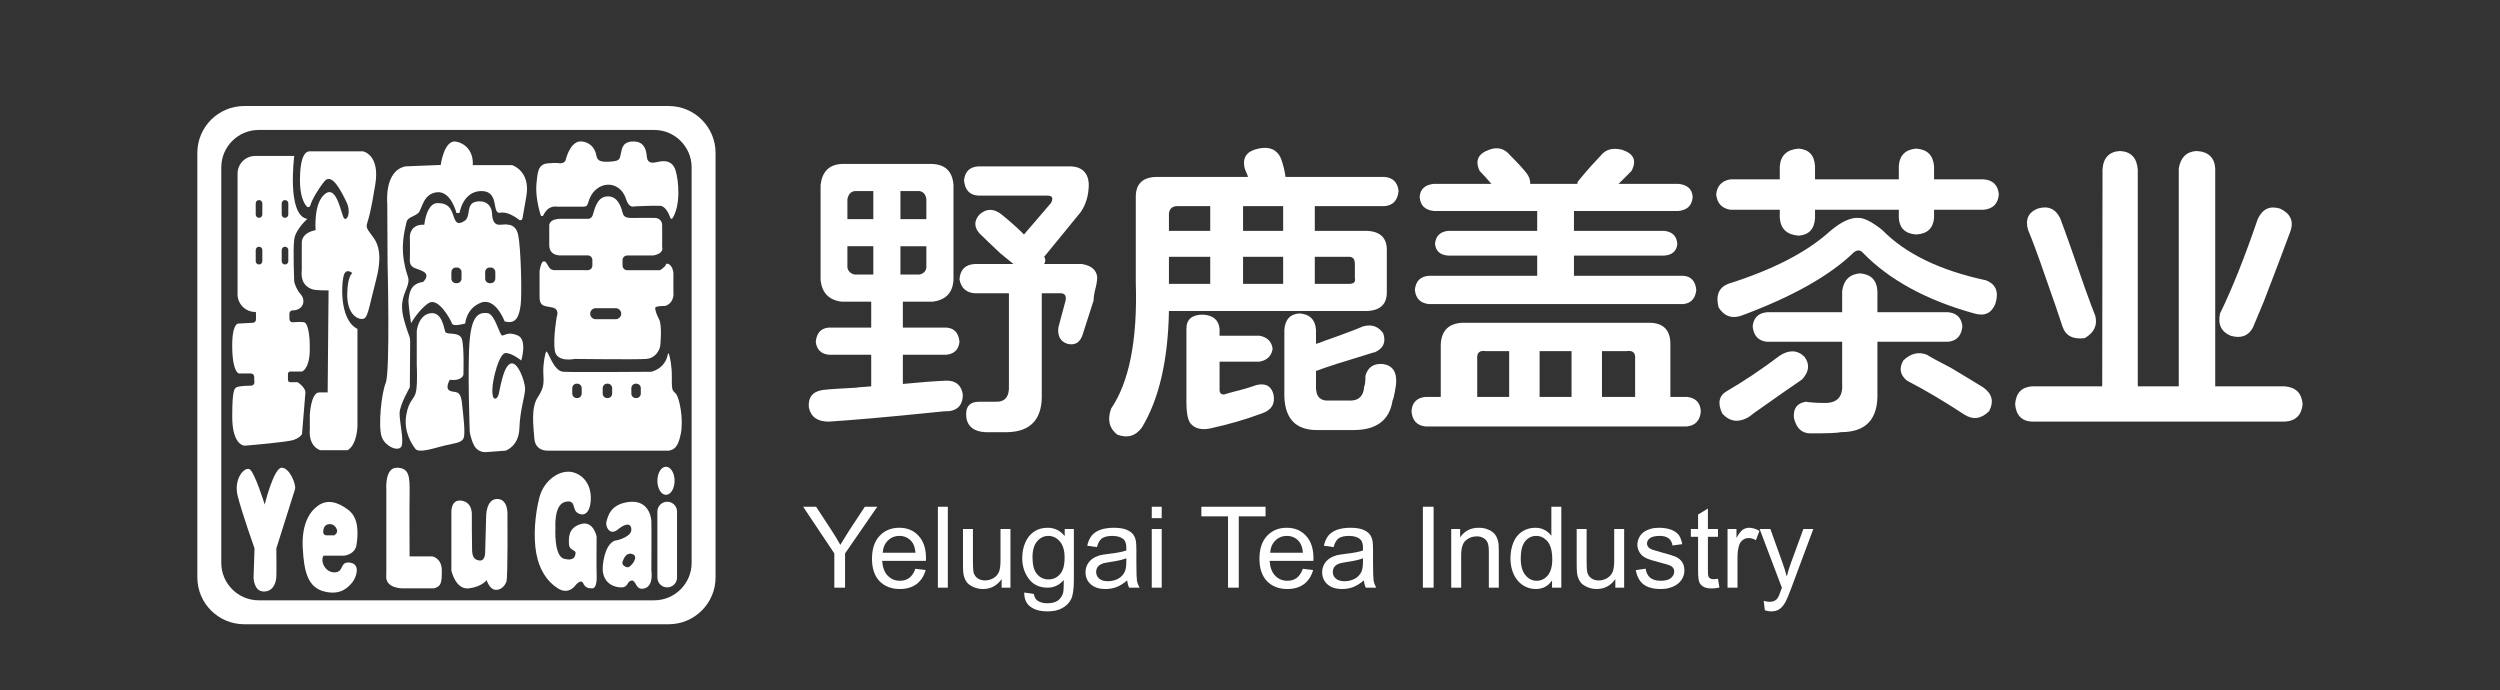<?xml version="1.0" encoding="UTF-8" standalone="no"?><!DOCTYPE svg PUBLIC "-//W3C//DTD SVG 1.1//EN" "http://www.w3.org/Graphics/SVG/1.1/DTD/svg11.dtd"><svg width="100%" height="100%" viewBox="0 0 489 135" version="1.1" xmlns="http://www.w3.org/2000/svg" xmlns:xlink="http://www.w3.org/1999/xlink" xml:space="preserve" xmlns:serif="http://www.serif.com/" style="fill-rule:evenodd;clip-rule:evenodd;stroke-linejoin:round;stroke-miterlimit:2;"><rect x="0" y="0" width="489" height="135" fill="#333333" stroke="none"/><g><rect x="0" y="0" width="489" height="135" style="fill:none;"/><g><path d="M135.283,110.088c0,4.05 -3.283,7.334 -7.333,7.334l-77.337,-0c-4.05,-0 -7.333,-3.284 -7.333,-7.334l-0,-77.336c-0,-4.051 3.283,-7.334 7.333,-7.334l77.337,0c4.05,0 7.333,3.283 7.333,7.334l0,77.336Zm-4.49,-89.349l-83.023,0c-5.064,0 -9.17,4.105 -9.17,9.17l0,83.022c0,5.064 4.106,9.17 9.17,9.17l83.023,-0c5.064,-0 9.169,-4.106 9.169,-9.17l0,-83.022c0,-5.065 -4.105,-9.17 -9.169,-9.17m-70.12,19.501c-0.083,0.296 -0.46,0.374 -0.667,0.146c-0.58,-0.638 -1.371,-2.11 -1.334,-5.371c0.059,-5.122 1.38,-5.417 1.927,-5.417l10.378,0c0,0 3.389,0.589 2.431,6.477c-0.959,5.887 -1.312,6.594 -1.547,7.418c-0.236,0.824 -0.236,1.06 0.588,2.178c0.825,1.119 2.729,2.885 1.129,9.009c-1.6,6.123 -1.6,7.713 -2.777,7.713c-1.178,-0 -2.944,-1.296 -2.885,-4.887c0.059,-3.592 0.996,-4.091 0.996,-4.091c0,-0 -1.055,-0.973 -1.585,0.205c-0.53,1.177 -1.119,8.89 2.591,10.715l-0,19.018c-0,-0 -0.059,3.65 -1.943,4.71l-5.299,-0c-0,-0 -2.388,-0.589 -2.077,-4.18l-0,-2.709c-0,0 0.193,-4.416 1.841,-4.416l1.649,0l0.177,-19.959c-0,0 -2.473,0.059 -3.239,-0.235c-0.765,-0.295 -2.296,-1.001 -2.002,-3.768l0,-5.299c0,-0 -0.176,-1.943 2.709,-2.473c-0,-0 -0.471,-5.358 1.884,-7.124c2.355,-1.767 3.12,4.298 3.709,4.828c0.589,0.529 1.413,-1.242 0.412,-3.271c-1.001,-2.028 -2.826,-5.796 -4.298,-3.971c-1.21,1.5 -2.442,3.597 -2.768,4.754m25.531,-7.974c0,-0 0.657,-5.082 3.077,-4.552c2.421,0.53 3.363,2.708 3.186,4.592l7.713,0c0,0 3.651,1.119 2.767,6.124l-0.759,4.302c-0.054,0.308 -0.414,0.447 -0.662,0.256c-0.803,-0.617 -2.354,-1.628 -3.642,-1.379c-1.825,0.353 -0.059,-4.239 -3.709,-4.239c-3.651,-0 -4.298,4.298 -4.298,4.298l-0.596,-0c0,-0 -1.053,-4.357 -3.82,-4.063c-2.767,0.295 -2.885,3.356 -3.65,4.063c-0.766,0.706 -2.12,0.824 -2.297,1.766c-0.176,0.942 -1.118,3.886 -0.529,7.478c0.588,3.591 1.221,3.179 0.765,4.828c-0.456,1.648 -1.766,3.12 -0.706,6.888c1.059,3.768 1.177,2.885 1.177,4.475c-0,1.589 -0.059,8.655 -0.059,8.655c0,-0 -1.943,3.356 -2.002,5.004c-0.058,1.649 0.825,5.057 0.412,6.414c-0.412,1.358 -3.297,0.239 -3.944,-1.822c-0.648,-2.06 -0.059,-8.301 0.824,-10.48c0.883,-2.178 0.353,-23.491 0.353,-23.491l-0.058,-11.599c-0,-0 -0.648,-6.418 3.591,-7.242l6.866,-0.276Zm-4.688,39.154l0,-6.672c0,-0 0.295,-3.121 2.65,-3.474c2.355,-0.353 2.649,3.002 2.944,3.65c0.294,0.648 2.767,-0.124 3.238,1.41c0.471,1.534 0.294,6.951 0.294,6.951c0,-0 -0.235,1.295 -2.649,1.001c-0,-0 -1.001,1.589 -0.059,2.119c0.942,0.53 2.119,-0.353 2.414,2.355c0.294,2.709 0.713,6.006 0.327,6.948c-0.386,0.942 -1.858,0.994 -3.801,1.468c-1.943,0.475 -4.946,1.539 -5.652,0.595c-0.707,-0.945 -2.296,-3.359 -1.766,-6.538c0.529,-3.179 1.648,-3.003 1.943,-4.769c0.294,-1.766 0.117,-5.044 0.117,-5.044m13.576,17.014l3.793,-0.285c-0,0 2.591,-0.793 2.708,-4.384c0.118,-3.592 1.119,-6.359 1.119,-7.713c-0,-1.354 -1.472,-5.652 -2.944,-4.887c-1.472,0.766 -2.002,5.417 -2.296,6.182c-0.294,0.766 -1.178,1.237 -1.178,-0.942c0,-2.178 1.355,-7.418 2.65,-7.359c1.295,0.058 3.013,1.472 3.013,1.472c0,-0 1.226,-4.063 -0.658,-4.887c-1.884,-0.825 -2.532,-0 -3.062,-0c-0.53,-0 -1.413,-4.233 -2.885,-4.383c-1.472,-0.151 -3.002,0.144 -3.473,5.148c-0.472,5.005 -0,18.032 -0,18.032c-0,-0 0.159,1.397 0.879,2.744c0.452,0.847 1.377,1.334 2.334,1.262m1.791,-33.941c0,0.499 -0.405,0.904 -0.905,0.904l-0.177,0c-0.499,0 -0.904,-0.405 -0.904,-0.904l-0,-1.264c-0,-0.499 0.405,-0.904 0.904,-0.904l0.177,-0c0.5,-0 0.905,0.405 0.905,0.904l0,1.264Zm-6.609,-0c0,0.499 -0.405,0.904 -0.904,0.904l-0.177,0c-0.5,0 -0.905,-0.405 -0.905,-0.904l0,-1.264c0,-0.499 0.405,-0.904 0.905,-0.904l0.177,-0c0.499,-0 0.904,0.405 0.904,0.904l0,1.264Zm11.084,-8.527c-0.53,-2.473 -2.473,-2.061 -3.592,-2.002c-1.118,0.059 -1.472,-0.883 -1.531,-2.253c-0.058,-1.371 -1.059,-2.634 -3.12,-2.254c-2.061,0.38 -0.942,2.917 -2.237,3.742c-1.296,0.824 -1.708,0.471 -2.174,-0.942c-0.466,-1.413 -0.947,-2.532 -3.125,-2.532c-2.179,-0 -2.591,4.239 -2.591,4.239c-2.767,-0.176 -2.826,2.237 -2.826,2.237c0,0 0.059,2.709 0,4.534c-0.059,1.825 1.119,1.59 2.591,2.355c1.472,0.765 -0,2.061 -0,2.061c-2.65,0.353 -2.65,2.472 -2.826,3.238c-0.177,0.765 0.471,4.828 0.471,4.828c-0,-0 1.589,-2.768 3.473,-3.945c1.885,-1.178 4.298,3.297 4.534,4.004c0.235,0.706 2.591,-0 2.591,-0c-0,-0 0.176,-2.944 3.061,-4.063c2.885,-1.119 4.651,3.65 4.651,3.65c2.297,0.648 2.827,-1.059 3.121,-3.12c0.294,-2.061 0.059,-11.304 -0.471,-13.777m-45.612,5.77c-0.358,-0 -0.648,-0.29 -0.648,-0.648l0,-2.178c0,-0.358 0.29,-0.648 0.648,-0.648c0.358,0 0.648,0.29 0.648,0.648l-0,2.178c-0,0.358 -0.29,0.648 -0.648,0.648m-4.433,-9.774c-0,0.358 -0.29,0.648 -0.648,0.648c-0.358,-0 -0.648,-0.29 -0.648,-0.648l0,-2.178c0,-0.358 0.29,-0.648 0.648,-0.648c0.358,0 0.648,0.29 0.648,0.648l-0,2.178Zm-0,9.126c-0,0.358 -0.29,0.648 -0.648,0.648c-0.358,-0 -0.648,-0.29 -0.648,-0.648l0,-2.178c0,-0.358 0.29,-0.648 0.648,-0.648c0.358,0 0.648,0.29 0.648,0.648l-0,2.178Zm3.785,-11.304c0,-0.358 0.29,-0.648 0.648,-0.648c0.358,0 0.648,0.29 0.648,0.648l-0,2.178c-0,0.358 -0.29,0.648 -0.648,0.648c-0.358,-0 -0.648,-0.29 -0.648,-0.648l0,-2.178Zm1.674,32.892l2.3,-0c-0,-0 1.421,-0.474 1.516,-3.981c0.095,-3.506 -0.474,-5.307 -0.947,-5.592c-0.316,-0.189 -1.559,-0.126 -2.352,-0.063c-0.368,0.03 -0.681,-0.263 -0.681,-0.631l-0,-1.063c-0,-0.341 0.27,-0.638 0.612,-0.632c0.495,0.008 0.917,-0.118 1.274,-0.315c1.031,-0.572 1.117,-1.984 0.314,-2.847c-0.906,-0.976 -1.253,-2.41 -1.253,-2.41c0,0 -0.284,-6.35 0,-8.34c0.285,-1.99 2.559,-3.98 2.559,-3.98c-4.075,-0.664 -2.559,-12.321 -2.559,-12.321l-7.629,-0c-1.911,-0 -3.459,1.549 -3.459,3.459l-0,23.599c-0,1.911 1.548,3.46 3.459,3.46c0.079,-0 0.142,0.063 0.142,0.142l0,1.343c0,0.336 -0.263,0.614 -0.598,0.632l-2.908,0.157c-0,0 -1.233,0 -1.138,4.834c0.095,4.833 1.327,4.928 1.327,4.928l2.341,-0c0.333,-0 0.608,0.263 0.621,0.597l0.045,1.134c0.014,0.347 -0.257,0.639 -0.605,0.646c-0.712,0.015 -1.843,0.058 -2.402,0.182c-0.853,0.189 -1.327,0.095 -1.327,5.876c0,5.781 2.464,5.686 2.464,5.686c0,0 8.246,-0.663 9.573,-1.137c1.326,-0.474 1.611,-1.137 1.611,-1.137c-0,-0 0.569,-7.014 0.663,-8.056c0.095,-1.043 -1.516,-2.085 -1.516,-2.085l-1.447,-0c-0.248,-0 -0.449,-0.201 -0.449,-0.449l0,-1.188c0,-0.248 0.201,-0.448 0.449,-0.448m49.509,-30.56c-0.108,0.235 -0.45,0.215 -0.526,-0.032c-0.392,-1.274 -1.073,-3.936 -0.806,-6.363c0.207,-1.879 0.236,-3.591 2.179,-3.768c1.943,-0.176 2.355,0 2.355,0c-0,0 1.001,0.059 1.177,-0.706c0.177,-0.766 1.119,-3.787 3.121,-3.572c2.002,0.216 2.708,1.727 2.885,2.826c0.176,1.099 1.125,1.249 2.966,1.093c1.586,-0.134 1.588,-0.477 1.803,-1.525c0.213,-1.04 0.353,-2.394 2.473,-2.394c1.801,0 2.472,1.197 2.59,2.826c0.118,1.629 1.237,1.393 2.238,1.158c1.001,-0.236 2.767,-0.412 3.414,1.707c0.616,2.016 1.019,6.746 -0.613,9.332c-0.101,0.16 -0.34,0.134 -0.401,-0.045c-0.267,-0.779 -0.941,-2.354 -2.047,-2.398c-1.472,-0.059 -5.005,0.118 -5.005,0.118c0,-0 -1.059,0.47 -1.648,-1.472c-0.589,-1.943 -2.199,-2.885 -3.69,-2.768c-1.491,0.118 -2.728,1.178 -3.317,2.473c-0.588,1.296 -0.294,1.825 -1.413,1.825l-5.063,0c-0,0 -1.698,-0.436 -2.672,1.685m19.058,34.872c0,0.484 -0.392,0.877 -0.876,0.877l-0.095,-0c-0.484,-0 -0.877,-0.393 -0.877,-0.877l0,-1.066c0,-0.485 0.393,-0.877 0.877,-0.877l0.095,0c0.484,0 0.876,0.392 0.876,0.877l0,1.066Zm-5.604,0c-0,0.484 -0.393,0.877 -0.877,0.877l-0.095,-0c-0.484,-0 -0.877,-0.393 -0.877,-0.877l0,-1.066c0,-0.485 0.393,-0.877 0.877,-0.877l0.095,0c0.484,0 0.877,0.392 0.877,0.877l-0,1.066Zm-5.954,0c-0,0.484 -0.393,0.877 -0.877,0.877l-0.095,-0c-0.484,-0 -0.877,-0.393 -0.877,-0.877l0,-1.066c0,-0.485 0.393,-0.877 0.877,-0.877l0.095,0c0.484,0 0.877,0.392 0.877,0.877l-0,1.066Zm18.481,0.118c-0.64,-0.829 -0.893,-0.26 -0.853,-3.317c0.028,-2.177 -0.345,-3.801 -0.561,-4.556c-0.032,-0.111 -0.192,-0.097 -0.212,0.017c-0.518,2.959 -3.279,3.473 -3.279,3.473c0,0 -15.211,0.119 -17.178,0c-1.966,-0.118 -2.977,-4.184 -3.317,-3.957c-0.213,0.142 -0.663,2.37 -0.592,4.17c0.071,1.801 0.26,2.749 -1.09,4.786c-1.351,2.038 -0.853,5.568 -0.664,8.056c0.19,2.488 2.536,2.371 2.536,2.371l23.788,0c0.853,-0.212 1.753,-0.404 2.322,-3.295c0.569,-2.89 -0.26,-6.918 -0.9,-7.748m-11.835,-14.666l-3.91,0c-0.595,0 -1.078,-0.483 -1.078,-1.078c0,-0.595 0.483,-1.078 1.078,-1.078l3.91,-0c0.595,-0 1.078,0.483 1.078,1.078c-0,0.595 -0.483,1.078 -1.078,1.078m11.29,-5.213c-0,0 -0.024,-1.848 -0,-3.577c0.023,-1.73 -1.28,-2.441 -1.469,-1.896c-0.19,0.545 -1.161,1.1 -1.161,1.1l-6.409,0c-0.504,0 -0.913,-0.408 -0.913,-0.912l0,-1.053c0,-0.503 0.409,-0.912 0.913,-0.912l5.058,0c2.275,-0.379 1.777,-1.658 1.777,-1.658c0,-0 0.024,-2.891 0,-4.265c-0.024,-1.375 -1.303,-1.422 -1.303,-1.422c0,0 -2.677,-0.047 -4.573,0c-1.895,0.047 -1.706,-0.711 -2.061,-1.729c-0.356,-1.019 -1.066,-2.702 -3.009,-2.465c-1.943,0.237 -2.346,2.867 -2.63,3.649c-0.284,0.782 -0.948,0.717 -0.948,0.717l-5.426,0c-2.393,0.054 -2.132,1.463 -2.132,1.463l-0,3.672c-0,2.251 2.322,2.015 2.322,2.015l5.2,-0c0.504,-0 0.913,0.408 0.913,0.912l-0,1.071c-0,0.506 -0.408,0.915 -0.914,0.913c-1.638,-0.009 -5.048,-0.023 -6.548,-0.002c-0.338,0.005 -0.77,-0.217 -0.965,-0.493c-0.447,-0.632 -0.668,-1.477 -1.247,-1.174c-0.403,0.211 -0.657,1.805 -0.657,1.805l0,4.737c-0.095,2.344 0.972,2.087 2.488,2.419c1.516,0.332 0.877,1.8 0.877,1.8c-0,0 -0.758,4.289 -0.379,6.658c0.379,2.37 3.885,1.612 3.885,1.612c0,-0 12.061,0.142 13.98,-0c1.919,-0.143 2.559,-1.801 2.701,-2.299c0.142,-0.497 0.402,-4.336 -0.142,-5.378c-0.545,-1.043 -0.925,-2.133 -0.735,-2.417c0.19,-0.284 1.967,-0.284 1.967,-0.284c1.824,-0.711 1.54,-2.607 1.54,-2.607m-81.933,50.042l-0.19,5.733c0,0 0.048,2.654 1.943,2.702c1.896,0.047 2.464,-1.754 2.512,-2.844c0.047,-1.09 -0,-5.591 -0,-5.591c-0,-0 3.364,-10.71 3.649,-11.563c0.284,-0.853 -1.028,-4.217 -2.599,-4.217c-1.571,-0 -3.325,7.203 -3.325,7.203c0,-0 -1.99,-6.445 -2.985,-6.919c-0.995,-0.474 -3.175,1.895 -2.275,5.355c0.9,3.459 3.27,10.141 3.27,10.141m14.311,-4.692c0.853,-0.237 1.564,0.284 1.801,1.02c0.237,0.734 -0.522,1.113 -0.522,1.113l-1.552,-0c-0.333,-0 -0.602,-0.271 -0.607,-0.605c-0.008,-0.669 0.229,-1.347 0.88,-1.528m4.407,7.487c-2.133,-0.331 -1.137,1.848 -3.033,1.896c-1.895,0.047 -2.891,-2.227 -2.18,-3.27l4.028,0c0,0 2.133,-0.189 2.417,-2.132c0.284,-1.943 0.569,-5.165 -1.611,-6.824c-2.18,-1.658 -4.17,-2.038 -5.876,-0.853c-1.706,1.185 -3.27,3.649 -3.033,8.293c0.237,4.644 0.995,7.726 4.217,8.53c3.223,0.805 4.692,-0.853 5.45,-1.754c0.758,-0.9 1.753,-3.554 -0.379,-3.886m7.061,1.517l-0,-15.875c-0,0 -0.332,-4.265 2.085,-4.217c2.417,0.047 2.511,1.753 2.464,4.975c-0.047,3.223 -0,12.368 -0,12.368l4.454,0c0,0 1.848,0.332 1.848,2.749c0,2.417 -0.094,3.127 -1.563,3.507l-5.971,-0c-0,-0 -3.111,0.094 -3.333,-2.038l0.016,-1.469Zm12.725,-11.089l0,11.136c0,0 0.817,3.745 3.381,3.46c2.564,-0.285 3.512,-1.612 3.512,-1.612c0,0 0.561,1.801 1.702,1.896c1.141,0.095 1.899,-0.806 2.184,-1.659c0.284,-0.853 0.189,-13.41 0.189,-13.41c0,-0 0.016,-2.764 -2.065,-2.701c-2.192,0.065 -2.105,3.554 -2.105,3.554l-0.189,6.776c-0,0 0.088,1.848 -1.117,1.706c-1.205,-0.142 -1.395,-0.948 -1.442,-2.085c-0.048,-1.137 -0.048,-6.729 -0.048,-6.729c0,-0 0.234,-2.559 -2.015,-2.891c-2.249,-0.331 -1.987,2.559 -1.987,2.559m24.284,13.979c0,0 1.043,-1.279 1.469,-0.426c0.427,0.853 0.853,1.044 1.801,1.043c0.948,-0 0.9,-2.086 0.853,-2.938c-0.047,-0.854 -0,-7.203 -0,-7.203c-0,-0 -0.616,-3.196 -3.127,-2.428c-2.512,0.769 -2.323,2.813 -2.275,3.971c0.047,1.158 1.279,1.063 1.279,1.631c0,0.569 -0.189,1.707 -2.227,1.185c-2.038,-0.521 -1.706,-6.018 -1.706,-6.018c0,0 -0.332,-4.506 1.848,-5.096c2.18,-0.59 1.422,1.352 2.37,2.063c0.947,0.711 2.179,0.521 2.582,-1.469c0.403,-1.99 -0.023,-5.023 -2.772,-6.207c-2.748,-1.185 -6.219,1.184 -7.138,4.643c-0.918,3.46 -1.216,7.867 -0.64,10.994c0.575,3.128 2.044,5.499 4.224,6.872c2.18,1.374 3.459,-0.617 3.459,-0.617m10.26,-3.506c-0.498,-0 -1.515,-0.492 -0.924,-1.422c-0,0 0.521,-1.658 1.848,-1.137c1.327,0.521 -0.427,2.559 -0.924,2.559m4.573,0.663c-0,0 0.047,-8.624 -0,-9.704c-0.048,-1.079 -0.759,-4.18 -4.408,-3.733c-3.648,0.448 -4.075,2.822 -4.366,3.817c-0.291,0.996 0.67,2.844 2.187,1.588c1.516,-1.255 2.653,-1.35 2.673,0.018c0.02,1.369 -2.673,2.043 -2.673,2.043c-2.227,0.095 -2.891,3.839 -2.932,5.545c-0.04,1.706 0.894,3.317 3.026,3.649c2.133,0.331 1.564,-1.09 2.579,-1.28c1.016,-0.189 0.739,2.038 2.587,1.517c1.848,-0.521 1.327,-3.46 1.327,-3.46m4.542,-17.581c-0,1.518 -0.754,2.749 -1.683,2.749c-0.929,-0 -1.682,-1.231 -1.682,-2.749c-0,-1.518 0.753,-2.748 1.682,-2.748c0.929,0 1.683,1.23 1.683,2.748m-1.442,20.851c-1.062,-0 -1.923,-0.861 -1.923,-1.923l-0,-12.905c-0,-1.062 0.861,-1.922 1.923,-1.922c1.062,-0 1.923,0.86 1.923,1.922l-0,12.905c-0,1.062 -0.861,1.923 -1.923,1.923" style="fill:#fff;fill-rule:nonzero;"/><g transform="matrix(1.228,0,0,1.228,-74.912,19.458)"><g transform="matrix(48,0,0,48,188.876,47.759)"><path d="M0.129,-0.324c-0.042,-0.005 -0.065,-0.029 -0.07,-0.071l-0,-0.316c0.005,-0.044 0.028,-0.068 0.07,-0.07l0.301,-0c0.044,0.002 0.067,0.026 0.07,0.07l0,0.316c-0.003,0.042 -0.026,0.066 -0.07,0.071l-0.098,-0l0,0.086l0.145,-0c0.026,0.002 0.04,0.018 0.043,0.047c-0.003,0.026 -0.017,0.04 -0.043,0.043l-0.145,-0l0,0.097c0.052,-0.005 0.1,-0.009 0.145,-0.011c0.031,-0 0.049,0.015 0.054,0.046c0,0.032 -0.014,0.05 -0.043,0.055c-0.01,0 -0.027,0.001 -0.051,0.004c-0.156,0.016 -0.273,0.026 -0.351,0.031c-0.037,0 -0.059,-0.015 -0.066,-0.047c-0.003,-0.034 0.013,-0.053 0.046,-0.058c0.024,-0.003 0.063,-0.005 0.118,-0.008c-0.013,-0 0.001,-0.001 0.043,-0.004l-0,-0.105l-0.141,-0c-0.026,-0.003 -0.04,-0.017 -0.043,-0.043c0.003,-0.029 0.017,-0.045 0.043,-0.047l0.141,-0l-0,-0.086l-0.098,-0Zm0.476,0.433c-0.036,-0.002 -0.057,-0.018 -0.062,-0.046c-0.005,-0.037 0.009,-0.055 0.043,-0.055l0.051,-0c0.034,0.002 0.049,-0.016 0.047,-0.055l-0,-0.305l-0.114,0c-0.028,-0.002 -0.045,-0.018 -0.05,-0.046c0.002,-0.032 0.019,-0.049 0.05,-0.051l0.129,-0c-0.01,-0.008 -0.025,-0.02 -0.043,-0.035c-0.034,-0.032 -0.057,-0.054 -0.07,-0.067c-0.018,-0.021 -0.018,-0.041 -0,-0.062c0.023,-0.021 0.048,-0.021 0.074,-0c0.026,0.021 0.051,0.043 0.074,0.066l0.09,-0.105c0.008,-0.016 0.004,-0.024 -0.012,-0.024l-0.23,0c-0.029,-0.002 -0.044,-0.019 -0.047,-0.051c0.003,-0.028 0.018,-0.044 0.047,-0.046l0.309,-0c0.036,0.002 0.056,0.022 0.058,0.058c0,0.037 -0.009,0.068 -0.027,0.094l-0.121,0.148c0.005,0.008 0.005,0.016 -0,0.024l0.125,-0c0.031,0.005 0.048,0.019 0.051,0.043c-0,0.013 -0.003,0.028 -0.008,0.047c-0.003,0.013 -0.004,0.023 -0.004,0.031l-0.035,0.109c-0.008,0.029 -0.025,0.041 -0.051,0.035c-0.024,-0.007 -0.034,-0.026 -0.031,-0.054l0.023,-0.086c0.005,-0.018 0,-0.028 -0.016,-0.028l-0.062,0l-0,0.332c0.003,0.084 -0.035,0.127 -0.113,0.129l-0.075,0Zm-0.218,-0.523c0.013,-0.003 0.021,-0.01 0.023,-0.023l0,-0.071l-0.086,0l0,0.094l0.063,-0Zm-0.239,-0.023c0.003,0.013 0.011,0.02 0.024,0.023l0.062,-0l0,-0.094l-0.086,0l0,0.071Zm0,-0.227l0,0.066l0.086,0l0,-0.093l-0.062,-0c-0.013,0.002 -0.021,0.011 -0.024,0.027Zm0.239,-0.027l-0.063,-0l0,0.093l0.086,0l0,-0.066c-0.002,-0.016 -0.01,-0.025 -0.023,-0.027Z" style="fill:#fff;fill-rule:nonzero;"/></g><g transform="matrix(48,0,0,48,236.876,47.759)"><path d="M0.043,0.117c-0.026,-0.021 -0.033,-0.049 -0.02,-0.086c0.06,-0.088 0.088,-0.228 0.082,-0.418l0,-0.285c0,-0.044 0.024,-0.066 0.071,-0.066l0.301,-0c-0,-0.003 -0.002,-0.007 -0.004,-0.012c-0.006,-0.013 -0.008,-0.021 -0.008,-0.023c-0.005,-0.032 0.01,-0.051 0.047,-0.059c0.036,-0.008 0.061,0.003 0.074,0.031c0.008,0.021 0.013,0.042 0.016,0.063l0.328,-0c0.028,0.002 0.044,0.018 0.047,0.047c-0.003,0.031 -0.019,0.048 -0.047,0.05l-0.231,0l0,0.082l0.176,0c0.042,0.003 0.063,0.024 0.063,0.063l-0,0.141c-0,0.039 -0.021,0.059 -0.063,0.062l-0.66,0c-0.003,0.164 -0.033,0.293 -0.09,0.387c-0.021,0.028 -0.048,0.036 -0.082,0.023Zm0.668,-0.015c-0.078,0.002 -0.116,-0.041 -0.113,-0.129l-0,-0.203c0.002,-0.034 0.019,-0.053 0.05,-0.055c0.034,0.002 0.053,0.021 0.055,0.055l0,0.046c0.008,-0.002 0.018,-0.006 0.031,-0.011c0.06,-0.021 0.102,-0.037 0.125,-0.047c0.029,-0.008 0.051,-0 0.067,0.023c0.01,0.029 0.001,0.05 -0.028,0.063c-0.002,-0 -0.007,0.001 -0.015,0.004c-0.086,0.026 -0.146,0.045 -0.18,0.058l0,0.047c-0.002,0.037 0.013,0.054 0.047,0.051l0.059,-0c0.033,0.003 0.052,-0.013 0.054,-0.047c0.003,-0.005 0.004,-0.017 0.004,-0.035c0.008,-0.029 0.028,-0.042 0.059,-0.039c0.031,0.005 0.045,0.026 0.043,0.062c-0,0.006 -0.002,0.015 -0.004,0.028c-0.003,0.015 -0.005,0.026 -0.008,0.031c-0.01,0.065 -0.053,0.098 -0.129,0.098l-0.117,-0Zm-0.348,-0.008c-0.036,0.01 -0.062,0.005 -0.078,-0.016c-0.008,-0.013 -0.012,-0.035 -0.012,-0.066l0,-0.246c0,-0.032 0.019,-0.047 0.055,-0.047c0.034,0.002 0.052,0.018 0.055,0.047l-0,0.023l0.133,0c0.026,0.005 0.04,0.02 0.043,0.043c-0.003,0.023 -0.017,0.038 -0.043,0.043l-0.133,-0l-0,0.094c-0,0.01 0.005,0.015 0.015,0.015c0.006,-0.002 0.019,-0.006 0.039,-0.011c0.032,-0.008 0.054,-0.015 0.067,-0.02c0.031,-0.008 0.051,0.003 0.058,0.031c0.006,0.032 -0.007,0.052 -0.039,0.063c-0.057,0.021 -0.11,0.036 -0.16,0.047Zm-0.148,-0.567l-0,0.09l0.137,0l-0,-0.09l-0.137,0Zm0.246,0l-0,0.09l0.133,0l-0,-0.09l-0.133,0Zm0.371,0.071l0,-0.047c0,-0.016 -0.006,-0.024 -0.02,-0.024l-0.113,0l0,0.09l0.113,0c0.016,0 0.023,-0.006 0.02,-0.019Zm-0.617,-0.215l-0,0.058l0.137,0l-0,-0.082l-0.11,0c-0.015,0 -0.025,0.008 -0.027,0.024Zm0.246,-0.024l-0,0.082l0.133,0l-0,-0.082l-0.133,0Z" style="fill:#fff;fill-rule:nonzero;"/></g><g transform="matrix(48,0,0,48,284.876,47.759)"><path d="M0.066,0.09c-0.028,-0.003 -0.044,-0.02 -0.046,-0.051c0.002,-0.029 0.018,-0.044 0.046,-0.047l0.051,0l0,-0.176c0.003,-0.044 0.026,-0.067 0.07,-0.07l0.622,0c0.046,0 0.07,0.024 0.07,0.07l-0,0.176l0.055,0c0.028,0.003 0.044,0.018 0.046,0.047c-0.002,0.031 -0.018,0.048 -0.046,0.051l-0.868,-0Zm0.028,-0.715c-0.029,-0.003 -0.045,-0.018 -0.047,-0.047c0.002,-0.026 0.018,-0.04 0.047,-0.043l0.191,0c-0.013,-0.015 -0.026,-0.03 -0.039,-0.043c-0.016,-0.034 -0.005,-0.057 0.031,-0.07c0.029,-0.011 0.052,-0.004 0.071,0.019c0.026,0.026 0.044,0.046 0.054,0.059c0.008,0.01 0.012,0.022 0.012,0.035l0.156,0c0,-0.005 0.003,-0.01 0.008,-0.015c0.026,-0.032 0.05,-0.058 0.07,-0.079c0.016,-0.02 0.039,-0.027 0.071,-0.019c0.039,0.013 0.049,0.036 0.031,0.07c-0.013,0.013 -0.027,0.028 -0.043,0.043l0.199,0c0.029,0.003 0.045,0.017 0.047,0.043c-0.002,0.029 -0.018,0.044 -0.047,0.047l-0.347,-0l-0,0.066l0.3,0c0.026,0.003 0.041,0.017 0.043,0.043c-0.002,0.024 -0.017,0.037 -0.043,0.039l-0.3,0l-0,0.067l0.363,-0c0.026,0.002 0.04,0.018 0.043,0.047c-0.003,0.028 -0.017,0.044 -0.043,0.047l-0.844,-0c-0.029,-0.003 -0.044,-0.019 -0.047,-0.047c0.003,-0.029 0.018,-0.045 0.047,-0.047l0.359,-0l0,-0.067l-0.296,0c-0.026,-0.002 -0.041,-0.015 -0.043,-0.039c0.002,-0.026 0.017,-0.04 0.043,-0.043l0.296,0l0,-0.066l-0.343,0Zm0.351,0.465l0,0.152l0.106,0l-0,-0.152l-0.106,-0Zm0.289,-0l-0.082,-0l0,0.152l0.11,0l-0,-0.125c0.002,-0.021 -0.007,-0.03 -0.028,-0.027Zm-0.496,0.027l0,0.125l0.106,0l-0,-0.152l-0.078,-0c-0.021,-0.003 -0.03,0.006 -0.028,0.027Z" style="fill:#fff;fill-rule:nonzero;"/></g><g transform="matrix(48,0,0,48,332.876,47.759)"><path d="M0.078,-0.629c-0.029,-0.005 -0.044,-0.022 -0.047,-0.051c0.003,-0.028 0.018,-0.045 0.047,-0.05l0.164,-0l0,-0.043c0.003,-0.037 0.024,-0.056 0.063,-0.059c0.034,0.003 0.052,0.022 0.054,0.059l0,0.043l0.278,-0l-0,-0.043c0.002,-0.037 0.022,-0.056 0.058,-0.059c0.037,0.003 0.056,0.022 0.059,0.059l-0,0.043l0.164,-0c0.031,0.002 0.048,0.019 0.051,0.05c-0.003,0.032 -0.02,0.048 -0.051,0.051l-0.164,0l-0,0.027c-0.003,0.034 -0.022,0.053 -0.059,0.055c-0.036,-0.002 -0.056,-0.021 -0.058,-0.055l-0,-0.027l-0.278,0l0,0.027c-0.002,0.037 -0.02,0.056 -0.054,0.059c-0.039,-0.003 -0.06,-0.022 -0.063,-0.059l0,-0.027l-0.164,0Zm0.121,0.438c-0.028,-0.003 -0.044,-0.02 -0.047,-0.051c0.003,-0.029 0.019,-0.044 0.047,-0.047l0.25,-0l0,-0.07c0.005,-0.037 0.025,-0.056 0.059,-0.059c0.036,0.003 0.056,0.022 0.058,0.059l0,0.07l0.235,-0c0.028,0.003 0.044,0.018 0.047,0.047c-0.003,0.031 -0.019,0.048 -0.047,0.051l-0.235,-0l0,0.168c0.003,0.088 -0.037,0.132 -0.121,0.132c-0.013,0.003 -0.047,0.004 -0.101,0.004c-0.029,0 -0.047,-0.017 -0.055,-0.051c-0.003,-0.031 0.01,-0.049 0.039,-0.054c0.013,0.002 0.033,0.004 0.059,0.004c0.044,0.002 0.065,-0.019 0.062,-0.063l0,-0.14l-0.25,-0Zm-0.086,-0.086c-0.031,0.01 -0.056,0.001 -0.074,-0.028c-0.01,-0.039 0,-0.065 0.031,-0.078c0.149,-0.047 0.262,-0.105 0.34,-0.176c0.037,-0.031 0.068,-0.045 0.094,-0.043c0.018,0 0.044,0.013 0.078,0.04c0.076,0.078 0.19,0.134 0.344,0.167c0.034,0.013 0.044,0.04 0.031,0.079c-0.013,0.031 -0.036,0.041 -0.07,0.031c-0.159,-0.044 -0.283,-0.112 -0.371,-0.203c-0.008,-0.008 -0.017,-0.008 -0.028,-0c-0.08,0.078 -0.205,0.148 -0.375,0.211Zm0.742,0.328c-0.067,-0.044 -0.131,-0.082 -0.191,-0.113c-0.023,-0.019 -0.027,-0.041 -0.012,-0.067c0.024,-0.023 0.05,-0.03 0.078,-0.019c0.016,0.01 0.042,0.024 0.079,0.043c0.052,0.031 0.088,0.053 0.109,0.066c0.029,0.021 0.035,0.047 0.019,0.078c-0.026,0.026 -0.053,0.03 -0.082,0.012Zm-0.722,0.011c-0.031,0.016 -0.059,0.011 -0.082,-0.015c-0.016,-0.034 -0.011,-0.059 0.015,-0.074c0.055,-0.032 0.114,-0.071 0.176,-0.118c0.031,-0.02 0.059,-0.019 0.082,0.004c0.018,0.024 0.016,0.049 -0.008,0.075c-0.033,0.023 -0.086,0.059 -0.156,0.109c-0.013,0.01 -0.022,0.017 -0.027,0.019Z" style="fill:#fff;fill-rule:nonzero;"/></g><g transform="matrix(48,0,0,48,380.876,47.759)"><path d="M0.078,0.074c-0.034,-0.002 -0.052,-0.022 -0.055,-0.058c0.003,-0.037 0.021,-0.056 0.055,-0.059l0.234,0l0.001,-0.719c0.002,-0.039 0.022,-0.06 0.058,-0.062c0.037,0.002 0.056,0.023 0.059,0.062l-0,0.719l0.136,0l0,-0.723c0.006,-0.036 0.025,-0.056 0.059,-0.058c0.039,0.002 0.06,0.022 0.062,0.058l0,0.723l0.231,0c0.036,0.003 0.056,0.022 0.059,0.059c-0.003,0.036 -0.023,0.056 -0.059,0.058l-0.84,0Zm0.66,-0.285c-0.031,-0.013 -0.043,-0.038 -0.035,-0.074c0.042,-0.086 0.083,-0.19 0.125,-0.313c0.016,-0.034 0.04,-0.045 0.074,-0.035c0.034,0.016 0.046,0.041 0.035,0.074c-0.018,0.05 -0.048,0.128 -0.089,0.235c-0.016,0.039 -0.028,0.067 -0.036,0.086c-0.015,0.028 -0.04,0.037 -0.074,0.027Zm-0.484,0.008c-0.039,0.005 -0.064,-0.008 -0.074,-0.039c-0.011,-0.034 -0.029,-0.087 -0.055,-0.16c-0.026,-0.076 -0.046,-0.129 -0.059,-0.16c-0.01,-0.034 0,-0.058 0.032,-0.071c0.034,-0.01 0.058,0 0.074,0.031c0.018,0.047 0.045,0.124 0.082,0.231c0.016,0.044 0.027,0.075 0.035,0.094c0.008,0.031 -0.004,0.056 -0.035,0.074Z" style="fill:#fff;fill-rule:nonzero;"/></g><g transform="matrix(18,0,0,18,188.876,77.759)"><path d="M0.279,-0l-0,-0.303l-0.276,-0.413l0.115,0l0.141,0.216c0.026,0.04 0.051,0.081 0.073,0.121c0.022,-0.037 0.048,-0.079 0.078,-0.126l0.139,-0.211l0.11,0l-0.285,0.413l-0,0.303l-0.095,-0Z" style="fill:#fff;fill-rule:nonzero;"/></g><g transform="matrix(18,0,0,18,199.23,77.759)"><path d="M0.421,-0.167l0.091,0.011c-0.015,0.053 -0.041,0.094 -0.08,0.124c-0.039,0.029 -0.088,0.044 -0.148,0.044c-0.076,-0 -0.136,-0.024 -0.181,-0.07c-0.044,-0.047 -0.066,-0.113 -0.066,-0.197c-0,-0.087 0.022,-0.155 0.067,-0.203c0.045,-0.048 0.103,-0.072 0.175,-0.072c0.069,-0 0.126,0.023 0.17,0.071c0.044,0.047 0.066,0.113 0.066,0.199c-0,0.005 -0.001,0.013 -0.001,0.023l-0.387,0c0.004,0.057 0.02,0.101 0.049,0.131c0.029,0.03 0.065,0.045 0.108,0.045c0.032,0 0.06,-0.008 0.083,-0.025c0.022,-0.017 0.041,-0.044 0.054,-0.081Zm-0.289,-0.142l0.29,-0c-0.004,-0.044 -0.015,-0.076 -0.033,-0.098c-0.028,-0.034 -0.065,-0.051 -0.109,-0.051c-0.041,-0 -0.075,0.014 -0.102,0.041c-0.028,0.027 -0.043,0.063 -0.046,0.108Z" style="fill:#fff;fill-rule:nonzero;"/></g><g transform="matrix(18,0,0,18,209.24,77.759)"><rect x="0.064" y="-0.716" width="0.088" height="0.716" style="fill:#fff;fill-rule:nonzero;"/></g><g transform="matrix(18,0,0,18,213.239,77.759)"><path d="M0.406,-0l-0,-0.076c-0.041,0.058 -0.095,0.088 -0.165,0.088c-0.03,-0 -0.059,-0.006 -0.085,-0.018c-0.027,-0.012 -0.047,-0.026 -0.06,-0.044c-0.012,-0.018 -0.021,-0.04 -0.027,-0.065c-0.003,-0.017 -0.005,-0.045 -0.005,-0.082l-0,-0.322l0.088,0l-0,0.288c-0,0.046 0.002,0.077 0.005,0.093c0.006,0.023 0.017,0.041 0.035,0.054c0.018,0.013 0.04,0.02 0.067,0.02c0.026,0 0.051,-0.007 0.074,-0.02c0.023,-0.014 0.039,-0.032 0.049,-0.055c0.01,-0.024 0.014,-0.057 0.014,-0.102l0,-0.278l0.088,0l0,0.519l-0.078,-0Z" style="fill:#fff;fill-rule:nonzero;"/></g><g transform="matrix(18,0,0,18,223.25,77.759)"><path d="M0.05,0.043l0.085,0.013c0.004,0.026 0.014,0.045 0.03,0.057c0.022,0.017 0.052,0.025 0.089,0.025c0.041,-0 0.072,-0.008 0.095,-0.025c0.022,-0.016 0.037,-0.039 0.045,-0.068c0.004,-0.018 0.006,-0.056 0.006,-0.113c-0.039,0.045 -0.086,0.068 -0.144,0.068c-0.071,-0 -0.126,-0.026 -0.165,-0.077c-0.039,-0.052 -0.059,-0.113 -0.059,-0.185c0,-0.05 0.009,-0.095 0.027,-0.137c0.018,-0.042 0.044,-0.074 0.078,-0.097c0.034,-0.023 0.074,-0.034 0.12,-0.034c0.061,-0 0.111,0.024 0.151,0.074l0,-0.063l0.081,0l0,0.449c0,0.08 -0.008,0.138 -0.024,0.171c-0.017,0.034 -0.043,0.061 -0.079,0.08c-0.035,0.02 -0.079,0.029 -0.131,0.029c-0.062,0 -0.112,-0.013 -0.15,-0.041c-0.038,-0.028 -0.056,-0.07 -0.055,-0.126Zm0.073,-0.312c-0,0.068 0.013,0.118 0.04,0.149c0.027,0.032 0.061,0.047 0.102,0.047c0.04,0 0.074,-0.015 0.101,-0.046c0.028,-0.031 0.041,-0.08 0.041,-0.147c0,-0.063 -0.014,-0.111 -0.042,-0.143c-0.028,-0.032 -0.062,-0.049 -0.102,-0.049c-0.039,0 -0.072,0.016 -0.099,0.048c-0.028,0.032 -0.041,0.079 -0.041,0.141Z" style="fill:#fff;fill-rule:nonzero;"/></g><g transform="matrix(18,0,0,18,233.261,77.759)"><path d="M0.404,-0.064c-0.032,0.028 -0.064,0.047 -0.094,0.059c-0.03,0.011 -0.062,0.017 -0.097,0.017c-0.057,-0 -0.1,-0.014 -0.131,-0.042c-0.031,-0.028 -0.046,-0.063 -0.046,-0.107c0,-0.025 0.006,-0.048 0.017,-0.069c0.012,-0.021 0.027,-0.038 0.046,-0.051c0.019,-0.013 0.04,-0.022 0.063,-0.029c0.017,-0.004 0.043,-0.009 0.078,-0.013c0.071,-0.008 0.123,-0.018 0.157,-0.03c0,-0.012 0,-0.02 0,-0.023c0,-0.036 -0.008,-0.061 -0.024,-0.076c-0.023,-0.02 -0.056,-0.03 -0.101,-0.03c-0.041,0 -0.071,0.008 -0.091,0.022c-0.02,0.015 -0.034,0.04 -0.044,0.077l-0.086,-0.012c0.008,-0.036 0.021,-0.066 0.039,-0.089c0.018,-0.022 0.044,-0.04 0.077,-0.052c0.034,-0.012 0.074,-0.018 0.118,-0.018c0.044,-0 0.08,0.005 0.108,0.015c0.028,0.011 0.048,0.024 0.061,0.04c0.013,0.015 0.022,0.035 0.027,0.059c0.003,0.015 0.005,0.042 0.005,0.082l-0,0.117c-0,0.081 0.002,0.133 0.005,0.155c0.004,0.021 0.012,0.042 0.023,0.062l-0.092,0c-0.009,-0.018 -0.015,-0.04 -0.018,-0.064Zm-0.007,-0.196c-0.032,0.013 -0.08,0.024 -0.144,0.033c-0.036,0.005 -0.061,0.011 -0.076,0.018c-0.015,0.006 -0.027,0.016 -0.035,0.028c-0.008,0.013 -0.012,0.027 -0.012,0.042c-0,0.023 0.009,0.043 0.026,0.058c0.018,0.016 0.044,0.024 0.078,0.024c0.034,-0 0.064,-0.008 0.091,-0.022c0.026,-0.015 0.045,-0.035 0.058,-0.061c0.009,-0.02 0.014,-0.049 0.014,-0.088l-0,-0.032Z" style="fill:#fff;fill-rule:nonzero;"/></g><g transform="matrix(18,0,0,18,243.272,77.759)"><path d="M0.066,-0.615l0,-0.101l0.088,0l0,0.101l-0.088,0Zm0,0.615l0,-0.519l0.088,0l0,0.519l-0.088,-0Z" style="fill:#fff;fill-rule:nonzero;"/></g><g transform="matrix(18,0,0,18,251.946,77.759)"><path d="M0.259,-0l0,-0.631l-0.236,-0l0,-0.085l0.568,0l-0,0.085l-0.237,-0l0,0.631l-0.095,-0Z" style="fill:#fff;fill-rule:nonzero;"/></g><g transform="matrix(18,0,0,18,260.946,77.759)"><path d="M0.421,-0.167l0.091,0.011c-0.015,0.053 -0.041,0.094 -0.08,0.124c-0.039,0.029 -0.088,0.044 -0.148,0.044c-0.076,-0 -0.136,-0.024 -0.181,-0.07c-0.044,-0.047 -0.066,-0.113 -0.066,-0.197c-0,-0.087 0.022,-0.155 0.067,-0.203c0.045,-0.048 0.103,-0.072 0.175,-0.072c0.069,-0 0.126,0.023 0.17,0.071c0.044,0.047 0.066,0.113 0.066,0.199c-0,0.005 -0.001,0.013 -0.001,0.023l-0.387,0c0.004,0.057 0.02,0.101 0.049,0.131c0.029,0.03 0.065,0.045 0.108,0.045c0.032,0 0.06,-0.008 0.083,-0.025c0.022,-0.017 0.041,-0.044 0.054,-0.081Zm-0.289,-0.142l0.29,-0c-0.004,-0.044 -0.015,-0.076 -0.033,-0.098c-0.028,-0.034 -0.065,-0.051 -0.109,-0.051c-0.041,-0 -0.075,0.014 -0.102,0.041c-0.028,0.027 -0.043,0.063 -0.046,0.108Z" style="fill:#fff;fill-rule:nonzero;"/></g><g transform="matrix(18,0,0,18,270.957,77.759)"><path d="M0.404,-0.064c-0.032,0.028 -0.064,0.047 -0.094,0.059c-0.03,0.011 -0.062,0.017 -0.097,0.017c-0.057,-0 -0.1,-0.014 -0.131,-0.042c-0.031,-0.028 -0.046,-0.063 -0.046,-0.107c0,-0.025 0.006,-0.048 0.017,-0.069c0.012,-0.021 0.027,-0.038 0.046,-0.051c0.019,-0.013 0.04,-0.022 0.063,-0.029c0.017,-0.004 0.043,-0.009 0.078,-0.013c0.071,-0.008 0.123,-0.018 0.157,-0.03c0,-0.012 0,-0.02 0,-0.023c0,-0.036 -0.008,-0.061 -0.024,-0.076c-0.023,-0.02 -0.056,-0.03 -0.101,-0.03c-0.041,0 -0.071,0.008 -0.091,0.022c-0.02,0.015 -0.034,0.04 -0.044,0.077l-0.086,-0.012c0.008,-0.036 0.021,-0.066 0.039,-0.089c0.018,-0.022 0.044,-0.04 0.077,-0.052c0.034,-0.012 0.074,-0.018 0.118,-0.018c0.044,-0 0.08,0.005 0.108,0.015c0.028,0.011 0.048,0.024 0.061,0.04c0.013,0.015 0.022,0.035 0.027,0.059c0.003,0.015 0.005,0.042 0.005,0.082l-0,0.117c-0,0.081 0.002,0.133 0.005,0.155c0.004,0.021 0.012,0.042 0.023,0.062l-0.092,0c-0.009,-0.018 -0.015,-0.04 -0.018,-0.064Zm-0.007,-0.196c-0.032,0.013 -0.08,0.024 -0.144,0.033c-0.036,0.005 -0.061,0.011 -0.076,0.018c-0.015,0.006 -0.027,0.016 -0.035,0.028c-0.008,0.013 -0.012,0.027 -0.012,0.042c-0,0.023 0.009,0.043 0.026,0.058c0.018,0.016 0.044,0.024 0.078,0.024c0.034,-0 0.064,-0.008 0.091,-0.022c0.026,-0.015 0.045,-0.035 0.058,-0.061c0.009,-0.02 0.014,-0.049 0.014,-0.088l-0,-0.032Z" style="fill:#fff;fill-rule:nonzero;"/></g><g transform="matrix(18,0,0,18,285.969,77.759)"><rect x="0.093" y="-0.716" width="0.095" height="0.716" style="fill:#fff;fill-rule:nonzero;"/></g><g transform="matrix(18,0,0,18,290.97,77.759)"><path d="M0.066,-0l-0,-0.519l0.079,0l0,0.074c0.038,-0.057 0.093,-0.085 0.165,-0.085c0.031,-0 0.06,0.005 0.086,0.017c0.026,0.011 0.046,0.026 0.059,0.044c0.013,0.018 0.022,0.04 0.027,0.065c0.004,0.016 0.005,0.044 0.005,0.085l0,0.319l-0.088,-0l0,-0.315c0,-0.036 -0.003,-0.063 -0.01,-0.081c-0.007,-0.017 -0.019,-0.032 -0.036,-0.042c-0.018,-0.011 -0.038,-0.016 -0.061,-0.016c-0.038,-0 -0.07,0.012 -0.097,0.036c-0.028,0.023 -0.041,0.068 -0.041,0.135l-0,0.283l-0.088,-0Z" style="fill:#fff;fill-rule:nonzero;"/></g><g transform="matrix(18,0,0,18,300.981,77.759)"><path d="M0.402,-0l0,-0.065c-0.033,0.051 -0.081,0.077 -0.145,0.077c-0.041,-0 -0.079,-0.012 -0.114,-0.034c-0.034,-0.023 -0.061,-0.055 -0.08,-0.096c-0.019,-0.041 -0.029,-0.088 -0.029,-0.141c0,-0.052 0.009,-0.099 0.026,-0.141c0.017,-0.042 0.043,-0.074 0.078,-0.097c0.034,-0.022 0.073,-0.033 0.115,-0.033c0.032,-0 0.059,0.006 0.084,0.02c0.024,0.013 0.044,0.03 0.059,0.051l0,-0.257l0.088,0l-0,0.716l-0.082,-0Zm-0.277,-0.259c-0,0.067 0.014,0.116 0.042,0.149c0.027,0.033 0.061,0.049 0.099,0.049c0.038,0 0.071,-0.015 0.098,-0.047c0.026,-0.031 0.04,-0.079 0.04,-0.143c-0,-0.071 -0.014,-0.124 -0.041,-0.157c-0.028,-0.033 -0.061,-0.05 -0.101,-0.05c-0.039,0 -0.072,0.016 -0.098,0.048c-0.026,0.032 -0.039,0.083 -0.039,0.151Z" style="fill:#fff;fill-rule:nonzero;"/></g><g transform="matrix(18,0,0,18,310.991,77.759)"><path d="M0.406,-0l-0,-0.076c-0.041,0.058 -0.095,0.088 -0.165,0.088c-0.03,-0 -0.059,-0.006 -0.085,-0.018c-0.027,-0.012 -0.047,-0.026 -0.06,-0.044c-0.012,-0.018 -0.021,-0.04 -0.027,-0.065c-0.003,-0.017 -0.005,-0.045 -0.005,-0.082l-0,-0.322l0.088,0l-0,0.288c-0,0.046 0.002,0.077 0.005,0.093c0.006,0.023 0.017,0.041 0.035,0.054c0.018,0.013 0.04,0.02 0.067,0.02c0.026,0 0.051,-0.007 0.074,-0.02c0.023,-0.014 0.039,-0.032 0.049,-0.055c0.01,-0.024 0.014,-0.057 0.014,-0.102l0,-0.278l0.088,0l0,0.519l-0.078,-0Z" style="fill:#fff;fill-rule:nonzero;"/></g><g transform="matrix(18,0,0,18,321.002,77.759)"><path d="M0.031,-0.155l0.087,-0.013c0.005,0.034 0.018,0.061 0.04,0.08c0.023,0.018 0.054,0.027 0.094,0.027c0.04,0 0.07,-0.008 0.09,-0.024c0.019,-0.017 0.029,-0.036 0.029,-0.058c0,-0.02 -0.009,-0.036 -0.026,-0.047c-0.012,-0.008 -0.042,-0.018 -0.09,-0.03c-0.064,-0.016 -0.109,-0.03 -0.134,-0.042c-0.025,-0.012 -0.043,-0.028 -0.056,-0.049c-0.013,-0.021 -0.02,-0.044 -0.02,-0.07c0,-0.023 0.006,-0.044 0.016,-0.064c0.011,-0.02 0.025,-0.036 0.043,-0.049c0.014,-0.01 0.033,-0.019 0.056,-0.026c0.024,-0.007 0.049,-0.01 0.076,-0.01c0.041,-0 0.077,0.006 0.108,0.017c0.03,0.012 0.053,0.028 0.068,0.048c0.014,0.02 0.024,0.047 0.03,0.08l-0.086,0.012c-0.004,-0.027 -0.015,-0.048 -0.034,-0.063c-0.019,-0.015 -0.045,-0.022 -0.079,-0.022c-0.041,-0 -0.069,0.007 -0.087,0.02c-0.017,0.013 -0.026,0.029 -0.026,0.047c0,0.011 0.004,0.022 0.011,0.031c0.007,0.009 0.019,0.017 0.034,0.023c0.009,0.003 0.034,0.011 0.077,0.023c0.063,0.016 0.106,0.03 0.131,0.04c0.024,0.011 0.043,0.026 0.057,0.046c0.014,0.021 0.021,0.046 0.021,0.076c0,0.029 -0.008,0.057 -0.025,0.082c-0.017,0.026 -0.042,0.046 -0.074,0.06c-0.032,0.015 -0.069,0.022 -0.11,0.022c-0.067,-0 -0.118,-0.014 -0.154,-0.042c-0.035,-0.028 -0.057,-0.07 -0.067,-0.125Z" style="fill:#fff;fill-rule:nonzero;"/></g><g transform="matrix(18,0,0,18,330.002,77.759)"><path d="M0.258,-0.079l0.013,0.078c-0.025,0.005 -0.047,0.008 -0.067,0.008c-0.032,-0 -0.057,-0.005 -0.074,-0.015c-0.018,-0.01 -0.03,-0.024 -0.037,-0.04c-0.007,-0.017 -0.011,-0.051 -0.011,-0.104l0,-0.298l-0.064,-0l-0,-0.069l0.064,0l0,-0.128l0.087,-0.053l0,0.181l0.089,0l-0,0.069l-0.089,-0l0,0.303c0,0.025 0.002,0.041 0.005,0.048c0.003,0.008 0.008,0.013 0.015,0.017c0.007,0.005 0.017,0.007 0.03,0.007c0.01,-0 0.023,-0.001 0.039,-0.004Z" style="fill:#fff;fill-rule:nonzero;"/></g><g transform="matrix(18,0,0,18,335.003,77.759)"><path d="M0.065,-0l-0,-0.519l0.079,0l0,0.079c0.02,-0.037 0.039,-0.061 0.056,-0.073c0.017,-0.011 0.036,-0.017 0.056,-0.017c0.03,-0 0.06,0.009 0.091,0.028l-0.031,0.082c-0.021,-0.013 -0.043,-0.019 -0.064,-0.019c-0.019,-0 -0.037,0.005 -0.052,0.017c-0.015,0.011 -0.026,0.027 -0.033,0.048c-0.009,0.031 -0.014,0.065 -0.014,0.103l-0,0.271l-0.088,-0Z" style="fill:#fff;fill-rule:nonzero;"/></g><g transform="matrix(18,0,0,18,340.997,77.759)"><path d="M0.062,0.2l-0.01,-0.083c0.019,0.005 0.036,0.008 0.051,0.008c0.019,0 0.035,-0.003 0.046,-0.01c0.012,-0.006 0.022,-0.015 0.029,-0.027c0.006,-0.009 0.015,-0.031 0.027,-0.066c0.002,-0.004 0.004,-0.012 0.008,-0.021l-0.197,-0.52l0.095,0l0.108,0.301c0.014,0.038 0.026,0.078 0.037,0.12c0.01,-0.041 0.022,-0.08 0.036,-0.118l0.111,-0.303l0.088,0l-0.197,0.528c-0.021,0.057 -0.038,0.096 -0.049,0.117c-0.016,0.029 -0.034,0.051 -0.054,0.064c-0.02,0.014 -0.044,0.02 -0.072,0.02c-0.017,0 -0.036,-0.003 -0.057,-0.01Z" style="fill:#fff;fill-rule:nonzero;"/></g></g></g></g></svg>